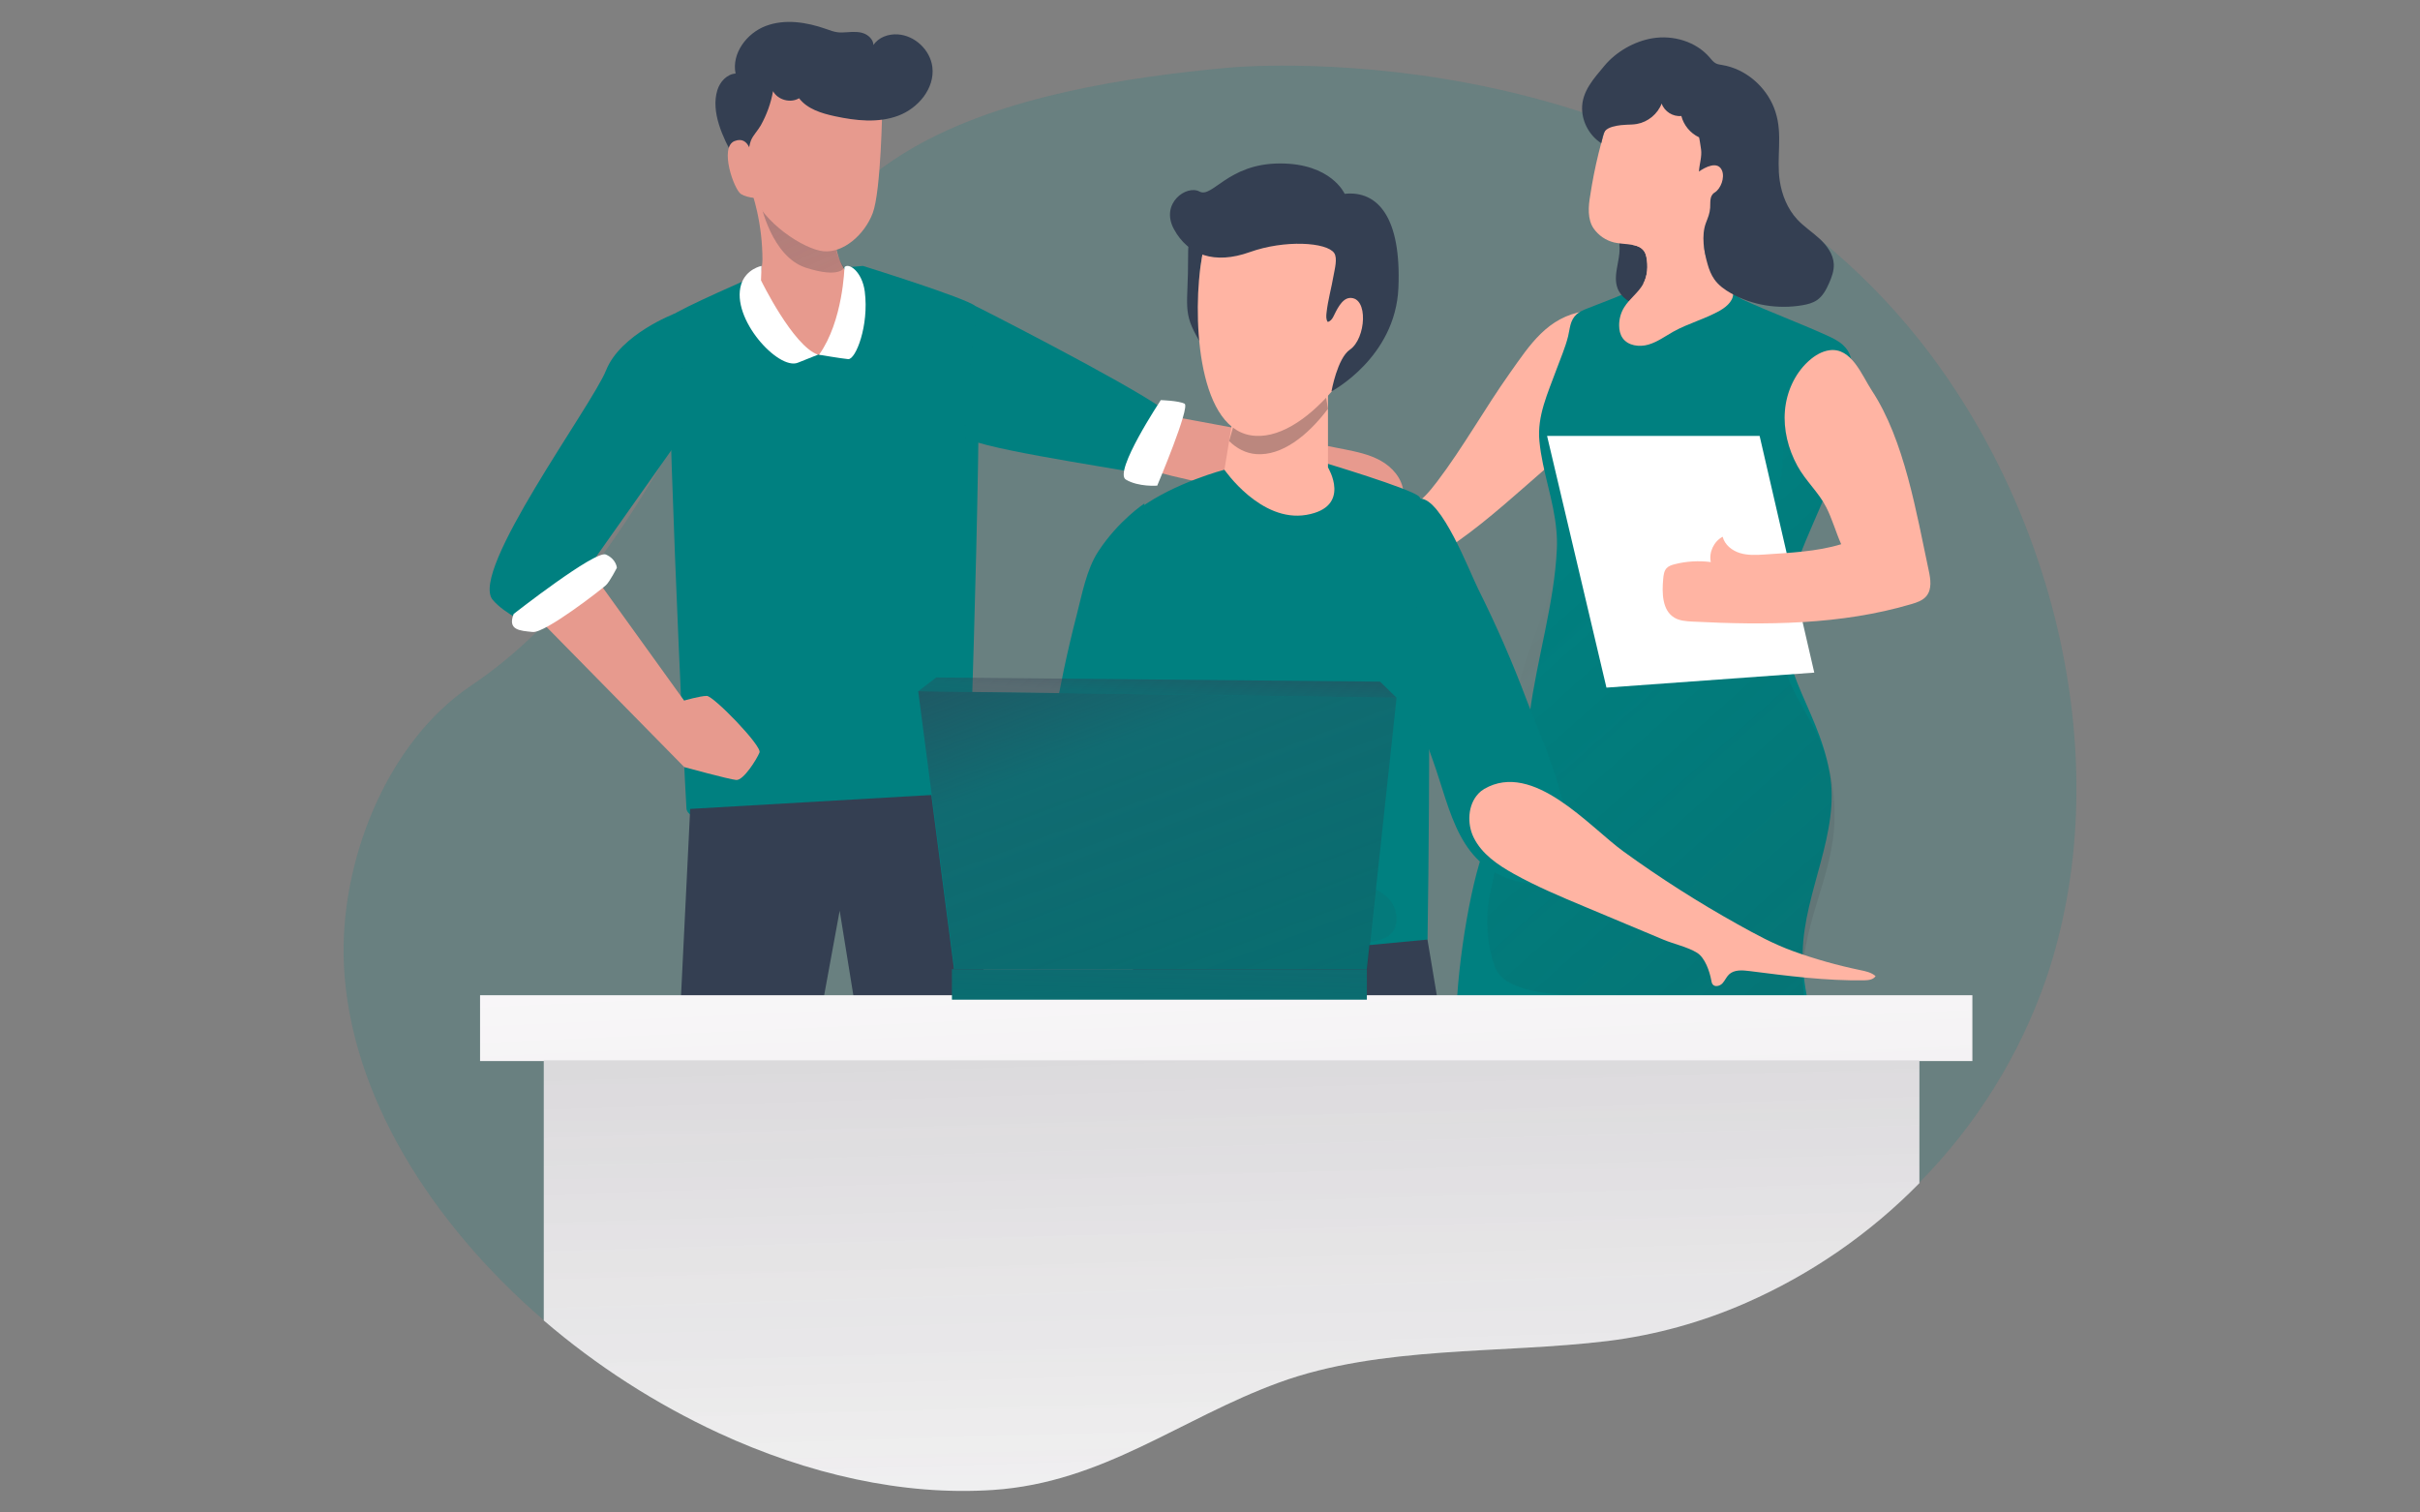 <?xml version="1.0" encoding="UTF-8" standalone="no"?>
<svg
   xmlns:dc="http://purl.org/dc/elements/1.1/"
   xmlns:cc="http://creativecommons.org/ns#"
   xmlns:rdf="http://www.w3.org/1999/02/22-rdf-syntax-ns#"
   xmlns:svg="http://www.w3.org/2000/svg"
   xmlns="http://www.w3.org/2000/svg"
   xmlns:xlink="http://www.w3.org/1999/xlink"
   xmlns:sodipodi="http://sodipodi.sourceforge.net/DTD/sodipodi-0.dtd"
   xmlns:inkscape="http://www.inkscape.org/namespaces/inkscape"
   id="_0658_Team_2"
   viewBox="0 0 800 500"
   class="show_show__wrapper__graphic__5Waiy "
   version="1.1"
   sodipodi:docname="Team 2.svg"
   width="800"
   height="500"
   inkscape:version="0.92.4 (5da689c313, 2019-01-14)">
  <rect x="0" y="0" width="800" height="500" fill="#808080" stroke="none"/>
  <sodipodi:namedview
     pagecolor="#ffffff"
     bordercolor="#666666"
     borderopacity="1"
     objecttolerance="10"
     gridtolerance="10"
     guidetolerance="10"
     inkscape:pageopacity="0"
     inkscape:pageshadow="2"
     inkscape:window-width="1920"
     inkscape:window-height="991"
     id="namedview133"
     showgrid="false"
     inkscape:zoom="0.472"
     inkscape:cx="-8.4745763"
     inkscape:cy="250"
     inkscape:window-x="-9"
     inkscape:window-y="-9"
     inkscape:window-maximized="1"
     inkscape:current-layer="_0658_Team_2" />
  <title
     id="title2">React</title>
  <defs
     id="defs35">
    <style
       id="style4">.cls-1{fill:url(#linear-gradient-3);opacity:.32;}.cls-1,.cls-2,.cls-3,.cls-4,.cls-5,.cls-6,.cls-7,.cls-8,.cls-9,.cls-10,.cls-11,.cls-12,.cls-13,.cls-14,.cls-15,.cls-16{stroke-width:0px;}.cls-2{fill:url(#linear-gradient);}.cls-3{isolation:isolate;opacity:.18;}.cls-3,.cls-16{fill:#008080;}.cls-4{fill:url(#linear-gradient-4);}.cls-5{fill:url(#linear-gradient-2);}.cls-6{fill:url(#linear-gradient-8);}.cls-7{fill:url(#linear-gradient-9);}.cls-8{fill:url(#linear-gradient-7);}.cls-9{fill:url(#linear-gradient-5);}.cls-10{fill:url(#linear-gradient-6);}.cls-11{fill:#343f52;}.cls-12{fill:#bb877e;}.cls-13{fill:#fff;}.cls-14{fill:#ffb4a3;}.cls-15{fill:#e79a8e;}</style>
    <linearGradient
       id="linear-gradient"
       x1="617.41"
       y1="526.87"
       x2="345.09"
       y2="221.87"
       gradientUnits="userSpaceOnUse">
      <stop
         offset="0"
         stop-color="#231f20"
         style="stop-color: rgb(52, 63, 82);"
         id="stop6" />
      <stop
         offset=".08"
         stop-color="#231f20"
         stop-opacity=".69"
         style="stop-color: rgb(52, 63, 82);"
         id="stop8" />
      <stop
         offset=".21"
         stop-color="#231f20"
         stop-opacity=".32"
         style="stop-color: rgb(52, 63, 82);"
         id="stop10" />
      <stop
         offset="1"
         stop-color="#231f20"
         stop-opacity="0"
         id="stop12" />
    </linearGradient>
    <linearGradient
       id="linear-gradient-2"
       x1="119.89"
       y1="89.48"
       x2="177.41"
       y2="214.9"
       gradientUnits="userSpaceOnUse">
      <stop
         offset="0"
         stop-color="#000"
         style="stop-color: rgb(52, 63, 82);"
         id="stop15" />
      <stop
         offset=".08"
         stop-color="#000"
         stop-opacity=".69"
         style="stop-color: rgb(52, 63, 82);"
         id="stop17" />
      <stop
         offset=".21"
         stop-color="#000"
         stop-opacity=".32"
         style="stop-color: rgb(52, 63, 82);"
         id="stop19" />
      <stop
         offset="1"
         stop-color="#000"
         stop-opacity="0"
         id="stop21" />
    </linearGradient>
    <linearGradient
       id="linear-gradient-3"
       x1="97.08"
       y1="221.87"
       x2="577.85"
       y2="475.23"
       xlink:href="#linear-gradient" />
    <linearGradient
       id="linear-gradient-4"
       x1="306.37"
       y1="-1622.69"
       x2="311.3"
       y2="-1729.99"
       gradientTransform="matrix(1,0,0,-1,-56,-1364.64)"
       gradientUnits="userSpaceOnUse">
      <stop
         offset="0"
         stop-color="#fff"
         id="stop25" />
      <stop
         offset="1"
         stop-color="#f4f2f4"
         id="stop27" />
    </linearGradient>
    <linearGradient
       id="linear-gradient-5"
       x1="312.89"
       y1="-1860.9"
       x2="311.55"
       y2="-1718.35"
       xlink:href="#linear-gradient-4" />
    <linearGradient
       id="linear-gradient-6"
       x1="293.79"
       y1="-1151.92"
       x2="317.97"
       y2="-1957.95"
       gradientTransform="matrix(1,0,0,-1,-56,-1364.64)"
       xlink:href="#linear-gradient" />
    <linearGradient
       id="linear-gradient-7"
       x1="236.56"
       y1="308.96"
       x2="234.92"
       y2="383.39"
       xlink:href="#linear-gradient-2" />
    <linearGradient
       id="linear-gradient-8"
       x1="205.06"
       y1="197.78"
       x2="325.62"
       y2="520.94"
       xlink:href="#linear-gradient-2" />
    <linearGradient
       id="linear-gradient-9"
       x1="236.81"
       y1="233.02"
       x2="230.22"
       y2="336.44"
       xlink:href="#linear-gradient-2" />
    <linearGradient
       inkscape:collect="always"
       xlink:href="#linear-gradient"
       id="linearGradient942"
       gradientUnits="userSpaceOnUse"
       x1="617.41"
       y1="526.87"
       x2="345.09"
       y2="221.87" />
    <linearGradient
       inkscape:collect="always"
       xlink:href="#linear-gradient-2"
       id="linearGradient944"
       gradientUnits="userSpaceOnUse"
       x1="119.89"
       y1="89.48"
       x2="177.41"
       y2="214.9" />
    <linearGradient
       inkscape:collect="always"
       xlink:href="#linear-gradient-4"
       id="linearGradient946"
       gradientUnits="userSpaceOnUse"
       gradientTransform="matrix(1,0,0,-1,-56,-1364.64)"
       x1="306.37"
       y1="-1622.69"
       x2="311.3"
       y2="-1729.99" />
  </defs>
  <path
     class="cls-3"
     id="background"
     d="m 676.483,323.352 c -8.775,25.438 -23.16,48.562 -42.077,67.683 -16.399,16.723 -35.843,30.161 -57.289,39.559 -14.541,6.401 -29.933,10.645 -45.685,12.611 -35.256,4.316 -75.055,1.439 -108.728,13.75 -32.774,11.988 -58.032,33.026 -94.391,35.484 -0.935,0.06 -1.858,0.12 -2.793,0.156 -11.232,0.551 -22.681,-0.204 -34.165,-2.098 -16.603,-2.721 -33.266,-7.84 -49.389,-14.901 -1.486,-0.635 -2.973,-1.307 -4.447,-1.99 -9.542,-4.435 -18.785,-9.446 -27.68,-15.021 -10.561,-6.617 -20.619,-14.026 -30.089,-22.153 -37.51,-32.307 -64.026,-74.791 -66.052,-117.348 -1.63,-33.889 14.038,-73.545 41.861,-92.305 7.948,-5.347 15.188,-11.352 21.842,-17.886 5.622,-5.502 10.849,-11.376 15.752,-17.526 7.864,-9.854 14.925,-20.415 21.578,-31.312 2.889,-4.759 5.718,-9.578 8.487,-14.433 8.607,-15.069 17.298,-30.581 27.092,-45.098 1.367,-2.038 2.757,-4.052 4.172,-6.042 0.743,-1.043 1.498,-2.074 2.254,-3.105 5.239,-7.133 10.813,-13.918 16.879,-20.163 0.515,-0.539 1.031,-1.067 1.546,-1.582 l 0.803,-0.803 c 0.06,-0.06 0.12,-0.12 0.18,-0.168 7.708,-7.6 16.183,-14.325 25.69,-19.816 29.622,-17.106 70.823,-23.412 104.377,-26.481 8.391,-0.767 147.976,-11.316 228.45,90.279 45.373,57.325 65.357,141.167 41.825,210.708 z"
     inkscape:connector-curvature="0"
     style="opacity:0.18;isolation:isolate;fill:#008080;stroke-width:0px" />
  <g
     id="character_3"
     transform="matrix(1.199,0,0,1.199,100.306,-75.335)">
    <path
       class="cls-14"
       d="m 365.25,170.06 c 6.21,-10.97 2,-23.63 -12.05,-21.42 -10.2,1.6 -15.03,9.23 -20.58,17.06 -6.95,9.8 -12.79,20.35 -20.05,29.92 -2.02,2.66 -4.22,5.31 -7.15,6.92 -2.05,1.13 -4.36,1.69 -6.63,2.25 -7.13,1.73 -14.26,3.46 -21.39,5.2 -3.93,0.95 -8.05,2.01 -10.97,4.81 -2.92,2.8 -4.01,7.93 -1.2,10.83 2.46,2.54 6.53,2.31 10.03,1.87 7.43,-0.93 14.89,-1.99 21.99,-4.36 20.3,-6.77 35.48,-23.3 52.02,-36.89 5.9,-4.84 12.22,-9.55 15.98,-16.19 z"
       id="path38"
       inkscape:connector-curvature="0"
       style="fill:#ffb4a3;stroke-width:0px" />
    <path
       class="cls-16"
       d="m 425.64,171.64 c -0.2,4.29 -0.43,8.29 -1.14,12.32 -0.34,1.88 -0.78,3.78 -1.37,5.72 -3.76,12.29 -10.57,23.46 -13.61,36.01 -5.03,20.72 7.76,30.8 11.28,50.17 3.01,16.56 -7.09,32.76 -7.44,49.59 -0.22,10.71 3.51,21.06 5.61,31.57 0.35,1.76 0.61,3.75 -0.43,5.22 -1.05,1.48 -3.03,1.88 -4.82,2.15 -28.93,4.28 -58.74,2.59 -87,-4.94 -2.36,-0.63 -4.84,-1.38 -6.47,-3.18 -1.7,-1.88 -2.17,-4.55 -2.32,-7.08 -0.79,-13.08 2.86,-38.41 7.07,-50.81 5.7,-16.77 10.83,-21.4 13.12,-38.91 1.95,-14.91 6.79,-30.37 7.46,-45.25 0.08,-1.71 0.03,-3.38 -0.12,-5.02 -0.71,-8.51 -3.87,-16.21 -4.69,-24.75 -0.68,-6.95 2.36,-13.3 4.68,-19.68 1.1,-3.02 2.46,-6.09 3.23,-9.21 0.55,-2.22 0.49,-4.41 2.39,-6.11 0.84,-0.75 1.9,-1.18 2.95,-1.59 4.95,-1.94 9.86,-3.72 14.59,-6.05 5.01,-2.47 10.14,-1.76 15.5,-2.33 2.34,-0.25 5.37,-0.83 7.5,0.48 2.44,1.51 2.51,4.25 5.27,5.51 7.54,3.43 15.34,6.32 22.9,9.73 1.67,0.75 3.36,1.53 4.7,2.77 4.38,4.03 1.38,8.8 1.15,13.69 z"
       id="path40"
       inkscape:connector-curvature="0"
       style="fill:#008080;stroke-width:0px" />
    <path
       class="cls-2"
       d="m 409.52,225.69 c -1.29,5.18 -2.58,12.02 -1.93,17.35 1.14,9.3 7.69,16.58 10.97,25.02 3.26,8.4 4.37,17.64 3.09,26.56 -1.13,7.88 -4.03,15.37 -6.08,23.06 -2.05,7.69 -3.23,15.93 -0.91,23.54 -22.76,-0.46 -45.5,-1.85 -68.14,-4.17 -4.21,-0.43 -8.48,-0.91 -12.39,-2.53 -1.67,-0.69 -3.3,-1.62 -4.42,-3.03 -1.01,-1.28 -1.55,-2.86 -1.97,-4.44 -1.66,-6.22 -1.76,-12.84 -0.3,-19.11 4.2,-17.99 3.64,-36.57 7.38,-54.76 2.74,-13.32 10.12,-24.78 10.76,-38.97 0.08,-1.71 0.03,-3.38 -0.12,-5.02 0,0 37.33,19.06 50.3,12.34 12.95,-6.71 12.64,-42.52 12.64,-42.52 l 16.1,4.95 c -0.34,1.88 -0.78,3.78 -1.37,5.72 -3.76,12.29 -10.57,23.46 -13.61,36.01 z"
       id="path42"
       inkscape:connector-curvature="0"
       style="fill:url(#linearGradient942);stroke-width:0px" />
    <polygon
       class="cls-13"
       points="416.56,248.28 359.26,252.42 342.89,183.02 401.49,183.02 "
       id="polygon44"
       style="fill:#ffffff;stroke-width:0px" />
    <path
       class="cls-11"
       d="m 362.17,136.63 c -0.33,1.93 -0.53,3.84 0.14,5.65 0.95,2.57 3.52,4.29 6.21,4.8 2.3,0.44 8.53,0.57 8.97,-2.39 0.54,-3.63 2.77,-7.14 1.93,-10.71 -1.53,-6.42 -10.57,-7.1 -15.74,-8.49 -0.29,-0.08 -0.64,-0.14 -0.86,0.06 -0.14,0.13 -0.18,0.35 -0.2,0.54 -0.19,1.74 0.26,3.49 0.27,5.24 0.01,1.75 -0.41,3.53 -0.71,5.29 z"
       id="path46"
       inkscape:connector-curvature="0"
       style="fill:#343f52;stroke-width:0px" />
    <path
       class="cls-14"
       d="m 390.67,148.4 c -4.11,2.35 -8.78,3.55 -12.92,5.84 -2.28,1.28 -4.43,2.88 -6.94,3.61 -2.51,0.73 -5.61,0.31 -7.1,-1.82 -0.69,-0.99 -0.94,-2.21 -0.95,-3.4 -0.03,-1.76 0.44,-3.54 1.37,-5.04 1.45,-2.37 3.89,-4.01 5.24,-6.44 1.24,-2.24 1.4,-4.97 0.9,-7.49 -0.44,-2.26 -2.02,-2.99 -3.91,-3.32 -1.62,-0.3 -3.46,-0.28 -5,-0.66 -2.3,-0.56 -4.29,-1.94 -5.65,-3.87 -1.72,-2.55 -1.46,-6.03 -0.92,-9.14 0.59,-3.9 1.37,-7.83 2.3,-11.59 0.82,-3.35 1.83,-6.7 2.94,-9.97 0.74,-2.1 1.22,-3.74 3.31,-4.79 5.66,-2.5 11.93,-3.34 18.06,-2.41 4.62,0.61 9.45,2.41 12.06,6.29 1.72,2.95 2.52,6.37 2.25,9.77 -0.39,5 -1.2,8.69 -3.44,13.11 -2.04,4.05 -5.59,7.66 -6.04,12.34 -0.39,3.98 1.77,7.93 4.9,10.42 1.19,0.95 2.6,1.85 2.97,3.31 0.56,2.18 -1.48,4.12 -3.43,5.24 z"
       id="path48"
       inkscape:connector-curvature="0"
       style="fill:#ffb4a3;stroke-width:0px" />
    <path
       class="cls-11"
       d="m 405.84,93.63 c 2.1,6.38 0.22,12.59 1.2,19.06 0.59,3.9 2.13,7.72 4.8,10.62 1.86,2.01 4.2,3.51 6.21,5.37 2.01,1.86 3.77,4.26 3.89,6.99 0.08,1.83 -0.58,3.6 -1.32,5.28 -0.78,1.75 -1.72,3.53 -3.3,4.62 -1.19,0.82 -2.63,1.18 -4.05,1.42 -6.68,1.14 -13.77,0.04 -19.67,-3.3 -1.74,-0.98 -3.41,-2.18 -4.57,-3.81 -0.89,-1.25 -1.46,-2.71 -1.88,-4.19 -1.01,-3.5 -1.77,-7.93 -0.46,-11.42 0.55,-1.46 1.04,-2.51 1.16,-4.14 0.11,-1.46 -0.25,-3.3 1.23,-4.21 1.73,-1.06 2.83,-4.09 2.05,-6.04 -1.14,-2.83 -4.74,-0.93 -6.37,0.26 0.11,-2.06 0.87,-4.11 0.58,-6.16 -0.05,-0.38 -0.49,-3.26 -0.55,-3.29 -2.39,-1.11 -4.23,-3.33 -4.88,-5.88 -2.3,0.26 -4.68,-1.24 -5.43,-3.43 -1.1,2.88 -3.79,5.1 -6.83,5.63 -0.44,0.08 -0.89,0.12 -1.34,0.15 -1,0.06 -2.02,0.05 -3.01,0.17 -1.27,0.15 -3.54,0.51 -4.39,1.59 -0.64,0.81 -0.8,2.42 -1.09,3.39 -3.16,-2.03 -5.2,-5.68 -5.28,-9.43 -0.1,-4.82 3.27,-8.44 6.15,-11.9 3.23,-3.89 8.24,-6.75 13.21,-7.59 5.74,-0.97 12.05,0.88 15.83,5.3 0.51,0.6 0.99,1.25 1.69,1.61 0.55,0.28 1.17,0.36 1.78,0.46 6.38,1.06 11.92,5.82 14.28,11.84 0.13,0.34 0.26,0.69 0.37,1.04 z"
       id="path50"
       inkscape:connector-curvature="0"
       style="fill:#343f52;stroke-width:0px" />
    <path
       class="cls-14"
       d="m 369.36,141.14 c 1.24,-2.24 1.4,-4.97 0.9,-7.49 -0.44,-2.26 -2.02,-2.99 -3.91,-3.32 v -0.02 c 0,0 8.67,-0.87 10.46,-3.17 0,0 0.99,10.16 -7.45,14.01 z"
       id="path52"
       inkscape:connector-curvature="0"
       style="fill:#ffb4a3;stroke-width:0px" />
    <path
       class="cls-14"
       d="m 414.75,162.61 c -3.68,3.46 -5.85,8.41 -6.28,13.45 -0.45,5.24 0.9,10.55 3.41,15.17 2.3,4.23 5.84,7.26 7.98,11.46 1.69,3.32 2.63,6.85 4.12,10.19 -6.59,2.04 -14.29,2.37 -21.17,2.84 -2.27,0.15 -4.6,0.26 -6.77,-0.41 -2.17,-0.67 -4.19,-2.28 -4.74,-4.49 -2.44,1.29 -3.84,4.28 -3.27,6.98 -3.32,-0.43 -6.73,-0.23 -9.97,0.6 -0.81,0.21 -1.65,0.48 -2.22,1.09 -0.7,0.76 -0.83,1.87 -0.93,2.91 -0.36,3.91 -0.31,8.69 3.06,10.72 1.46,0.88 3.25,1 4.96,1.09 20.29,1.03 40.97,0.94 60.45,-4.83 1.52,-0.45 3.12,-0.99 4.12,-2.23 1.53,-1.88 1.13,-4.63 0.62,-7 -3.39,-15.79 -6.68,-35.98 -15.7,-49.65 -2.72,-4.12 -5.57,-11.94 -11.69,-11.1 -2.09,0.29 -3.97,1.43 -5.55,2.82 -0.15,0.13 -0.29,0.26 -0.43,0.39 z"
       id="path54"
       inkscape:connector-curvature="0"
       style="fill:#ffb4a3;stroke-width:0px" />
  </g>
  <g
     id="character_2"
     transform="matrix(1.199,0,0,1.199,100.306,-75.335)">
    <path
       class="cls-15"
       d="m 286.8,186.67 c 3.54,0.71 7.15,1.44 10.29,3.22 3.14,1.78 5.79,4.81 6.18,8.4 0.39,3.59 -2.12,7.53 -5.71,7.89 -3.94,0.4 -7.01,-3.13 -10.5,-5.02 -3.97,-2.15 -8.69,-2.17 -13.2,-2.32 -13.28,-0.45 -26.5,-2.5 -39.3,-6.09 -2.58,-0.73 -5.27,-1.58 -7.15,-3.49 -2.37,-2.41 -5.14,-11.94 -1.48,-13.98 1.65,-0.92 8.13,1.38 10.05,1.73 3.45,0.62 6.91,1.26 10.36,1.89 13.51,2.49 26.99,5.09 40.46,7.77 z"
       id="path57"
       inkscape:connector-curvature="0"
       style="fill:#e79a8e;stroke-width:0px" />
    <path
       class="cls-16"
       d="m 125.08,138.69 c 0,0 -21.26,9.21 -23.76,11.29 -2.24,1.87 3.82,129.54 4.29,135.78 0.47,6.24 34.49,7.24 49.21,4.44 14.72,-2.81 28.7,-8.78 28.7,-8.78 0,0 4.66,-131.87 1.77,-134.2 -2.89,-2.33 -31.04,-11.07 -31.04,-11.07 z"
       id="path59"
       inkscape:connector-curvature="0"
       style="fill:#008080;stroke-width:0px" />
    <path
       class="cls-16"
       d="m 185.29,147.22 c 0,-0.08 40.96,20.77 51.34,28.11 1.07,0.76 2.2,1.63 2.52,2.9 0.36,1.45 -0.46,2.9 -1.25,4.17 -2.28,3.68 -4.56,7.36 -6.84,11.04 -9.86,-1.92 -48.66,-7.59 -48.68,-10.41 -0.09,-10.64 2.98,-25.16 2.91,-35.8 z"
       id="path61"
       inkscape:connector-curvature="0"
       style="fill:#008080;stroke-width:0px" />
    <path
       class="cls-13"
       d="m 236.38,173.15 c 0,0 -13.12,19.81 -9.63,21.91 3.49,2.09 8.65,1.67 8.65,1.67 0,0 9.21,-21.77 7.53,-22.6 -1.67,-0.84 -6.56,-0.98 -6.56,-0.98 z"
       id="path63"
       inkscape:connector-curvature="0"
       style="fill:#ffffff;stroke-width:0px" />
    <path
       class="cls-15"
       d="m 125.05,120.99 c 0.98,4.37 1.49,8.85 1.51,13.33 0.02,2.81 -1.21,5.43 -0.85,8.26 0.34,2.61 1.38,5.16 2.62,7.46 2.67,4.95 7.21,10.02 13.15,10.56 5.63,0.51 8.71,-4.79 10.22,-9.43 0.71,-2.17 1.18,-4.41 1.5,-6.67 0.46,-3.23 -1.15,-4.23 -3.28,-6.52 -4.2,-4.5 -2.63,-12.28 -6.58,-17 -0.84,-1 -1.91,-1.82 -3.1,-2.37 -0.68,-0.31 -1.4,-0.54 -2.12,-0.74 -4.6,-1.3 -9.45,-1.71 -14.2,-1.19 0.43,1.42 0.8,2.87 1.13,4.32 z"
       id="path65"
       inkscape:connector-curvature="0"
       style="fill:#e79a8e;stroke-width:0px" />
    <path
       class="cls-5"
       d="m 129.43,118.83 h -3.38 c 0,0 2.94,14.78 12.55,17.84 9.6,3.06 10.57,-0.16 10.57,-0.16 0,0 -1.9,-1.71 -2.57,-6.37 -0.67,-4.66 -15.53,-11.32 -15.53,-11.32 h -1.64 z"
       id="path67"
       inkscape:connector-curvature="0"
       style="fill:url(#linearGradient944);stroke-width:0px" />
    <path
       class="cls-13"
       d="m 126.15,140.1 c 0,0 8.83,18.14 15.72,20.52 0,0 -0.2,0.07 -5.56,2.22 -5.36,2.15 -18.54,-12.2 -15.62,-21.59 1.33,-4.28 5.61,-5.1 5.61,-5.1 l -0.14,3.95 z"
       id="path69"
       inkscape:connector-curvature="0"
       style="fill:#ffffff;stroke-width:0px" />
    <path
       class="cls-13"
       d="m 149.17,136.51 c 0,0 -0.36,14.83 -7,24.12 0,0 5.98,1.03 8.03,1.22 2.05,0.18 5.78,-9.22 4.57,-18.63 -0.71,-5.5 -4.44,-8.08 -5.6,-6.71 z"
       id="path71"
       inkscape:connector-curvature="0"
       style="fill:#ffffff;stroke-width:0px" />
    <path
       class="cls-11"
       d="M 191.42,377.21 186.21,458 c -8.53,0.42 -17.23,-0.15 -25.95,-1.59 l -2.67,-82.25 -9.74,-60.24 -11.32,61.76 -13.79,69.41 c -1.13,-0.48 -2.26,-0.99 -3.38,-1.51 -7.25,-3.37 -14.27,-7.18 -21.03,-11.41 l 4.08,-60.14 4.15,-84.66 0.07,-1.51 76.89,-4.44 z"
       id="path73"
       inkscape:connector-curvature="0"
       style="fill:#343f52;stroke-width:0px" />
    <path
       class="cls-15"
       d="m 159.59,92.24 c 0,0 -0.31,23.33 -2.65,29.41 -2.34,6.08 -8.17,10.94 -13.52,10.46 -5.35,-0.48 -16.93,-7.96 -19.77,-16.3 -2.84,-8.34 1.11,-25.8 2.24,-28.4 1.13,-2.59 7.27,-10.53 21.38,-7.95 9.72,1.77 12.64,9.23 12.32,12.79 z"
       id="path75"
       inkscape:connector-curvature="0"
       style="fill:#e79a8e;stroke-width:0px" />
    <path
       class="cls-11"
       d="m 152.41,71.65 c -0.86,-0.05 -1.73,0 -2.58,0.07 -0.84,0.06 -1.68,0.11 -2.51,0.01 -1.12,-0.13 -2.18,-0.54 -3.24,-0.92 -5.33,-1.87 -11.29,-2.82 -16.58,-0.83 -5.29,1.98 -9.49,7.6 -8.35,13.13 -2.4,0.16 -4.31,2.27 -5.02,4.56 -1.86,6.02 1.53,13.13 4.41,18.28 0.43,0.77 1.02,1.62 1.9,1.65 1.11,0.03 1.73,-1.24 2.06,-2.3 0.36,-1.19 0.43,-2.65 0.9,-3.77 0.61,-1.45 1.93,-2.76 2.71,-4.15 1.63,-2.92 2.78,-6.11 3.37,-9.41 1.33,2.43 4.81,3.37 7.18,1.95 2.28,2.98 6.18,4.16 9.84,4.95 5.78,1.25 11.95,1.93 17.48,-0.13 5.54,-2.06 10.16,-7.6 9.42,-13.46 -0.6,-4.71 -4.85,-8.69 -9.58,-8.97 -2.54,-0.15 -5.28,0.8 -6.65,2.94 -0.07,-1.52 -1.37,-2.77 -2.81,-3.26 -0.63,-0.22 -1.28,-0.32 -1.95,-0.36 z"
       id="path77"
       inkscape:connector-curvature="0"
       style="fill:#343f52;stroke-width:0px" />
    <path
       class="cls-15"
       d="m 123.64,106.28 c 0,0 -0.47,-6.24 -4.76,-4.56 -4.29,1.68 -0.18,13.42 1.78,14.63 1.96,1.21 5.39,1.15 5.39,1.15 l -2.41,-11.21 z"
       id="path79"
       inkscape:connector-curvature="0"
       style="fill:#e79a8e;stroke-width:0px" />
    <polygon
       class="cls-15"
       points="104.96,255.99 105.01,274.34 63.22,231.82 80.39,221.86 "
       id="polygon81"
       style="fill:#e79a8e;stroke-width:0px" />
    <path
       class="cls-16"
       d="m 102.36,149.3 c 0,0 -14.91,5.63 -18.91,15.61 -4,9.97 -37.8,55.47 -31.27,63.3 3.3,3.95 10.72,7.17 10.72,7.17 l 21.79,-13.63 -4.66,-4.46 21.54,-30.51 c 0,0 6.21,-29.49 0.79,-37.47 z"
       id="path83"
       inkscape:connector-curvature="0"
       style="fill:#008080;stroke-width:0px" />
    <path
       class="cls-13"
       d="m 57.97,232.1 c 0,0 22.52,-17.63 25.41,-16.38 2.89,1.26 3.04,3.65 3.04,3.65 0,0 -1.92,3.81 -3.04,4.84 -1.12,1.03 -16.71,13.23 -20.17,12.87 -3.46,-0.36 -7.02,-0.45 -5.24,-4.98 z"
       id="path85"
       inkscape:connector-curvature="0"
       style="fill:#ffffff;stroke-width:0px" />
    <path
       class="cls-15"
       d="m 104.96,255.99 c 0,0 4.38,-1.27 6.24,-1.29 1.86,-0.02 15.27,13.81 14.55,15.6 -0.72,1.79 -4.41,7.77 -6.44,7.58 -2.02,-0.18 -14.3,-3.55 -14.3,-3.55 0,0 -6.29,-17.05 -0.05,-18.34 z"
       id="path87"
       inkscape:connector-curvature="0"
       style="fill:#e79a8e;stroke-width:0px" />
  </g>
  <g
     id="character_1"
     transform="matrix(1.199,0,0,1.199,100.306,-75.335)">
    <g
       id="character_1-2">
      <path
         class="cls-16"
         d="m 253.93,192.34 c 0,0 -13.63,3.54 -23.35,10.62 -6.01,4.38 -1.85,126.59 -1.85,126.59 0.59,-0.1 26.7,10.48 51.95,6.13 21.5,-3.71 29.25,-13.79 29.25,-13.79 0,0 1.94,-117.27 -2.24,-122.08 -1.87,-2.15 -27.22,-9.7 -27.22,-9.7 0,0 -4.02,13.41 -26.54,2.24 z"
         id="path90"
         inkscape:connector-curvature="0"
         style="fill:#008080;stroke-width:0px" />
      <path
         class="cls-1"
         d="m 290.84,306.31 c 3.14,0.87 6.24,2.02 8.42,4.37 2.63,2.84 3.08,8.05 -0.12,10.23 -0.96,0.66 -2.12,0.96 -3.25,1.25 -11.75,2.96 -23.7,5.12 -35.75,6.45 -10.43,1.15 -21.2,0.49 -31.44,2.4 l 1.21,-52.04 -1.21,-27.52 c 2.21,8.69 5.37,17.24 8.35,25.66 3.28,9.26 14.3,17.2 23.15,20.84 3.18,1.31 6.52,2.16 9.85,3.02 6.28,1.61 12.57,3.21 18.85,4.82 0.64,0.16 1.29,0.33 1.93,0.51 z"
         id="path92"
         inkscape:connector-curvature="0"
         style="opacity:0.32;fill:url(#linear-gradient-3);stroke-width:0px" />
      <path
         class="cls-16"
         d="m 307.89,200.32 c 5.91,-0.14 13.62,20.14 16.02,24.93 5,10.01 9.48,20.28 13.41,30.75 4.72,12.58 13.07,29.1 10.41,42.86 -0.6,3.09 -2.48,6.12 -5.43,7.22 -2.06,0.77 -4.36,0.51 -6.51,0.03 -17.47,-3.86 -19.28,-19.42 -24.44,-33.78 -1.91,-5.3 -3.82,-10.64 -4.8,-16.19 -2.1,-11.96 1.15,-24.43 1.15,-36.54 0,-6.24 -0.8,-13.16 0.19,-19.29 z"
         id="path94"
         inkscape:connector-curvature="0"
         style="fill:#008080;stroke-width:0px" />
      <path
         class="cls-14"
         d="m 323.9,281.68 c 0.48,-0.51 1.04,-0.96 1.67,-1.33 13.5,-7.84 28.99,10.45 38.39,17.25 10.09,7.31 20.61,14.02 31.49,20.08 5.06,2.81 9.74,5.39 15.28,7.4 6.02,2.18 12.2,3.92 18.48,5.22 1.51,0.31 3.1,0.64 4.25,1.66 -0.61,0.99 -1.97,1.14 -3.13,1.16 -10.61,0.17 -21.18,-1.23 -31.7,-2.56 -1.94,-0.25 -4.18,-0.4 -5.59,0.95 -0.74,0.71 -1.12,1.73 -1.83,2.47 -0.71,0.74 -2.09,1.07 -2.69,0.23 -0.22,-0.3 -0.28,-0.69 -0.35,-1.05 -0.46,-2.47 -1.7,-6.26 -3.97,-7.66 -2.56,-1.58 -6.37,-2.39 -9.19,-3.57 -7.21,-3.02 -14.42,-6.04 -21.63,-9.06 -6.69,-2.8 -13.39,-5.61 -19.72,-9.14 -4.39,-2.45 -8.79,-5.46 -11.01,-9.98 -1.9,-3.86 -1.58,-9.06 1.27,-12.07 z"
         id="path96"
         inkscape:connector-curvature="0"
         style="fill:#ffb4a3;stroke-width:0px" />
      <path
         class="cls-11"
         d="m 247.71,133.87 c 0.69,-3.87 1.83,-7.24 3.4,-10.07 v 0 c 0,0 -7.26,-4.73 -7.19,9.52 0.06,14.25 -1.77,15.31 3.16,23.63 l 1.56,-2.87 c -0.77,-7.48 -2.51,-11.22 -0.92,-20.21 z"
         id="path98"
         inkscape:connector-curvature="0"
         style="fill:#343f52;stroke-width:0px" />
      <path
         class="cls-14"
         d="m 258.39,165.19 -4.46,27.15 c 0,0 9.99,14.62 22.61,12.45 12.62,-2.18 5.94,-13.08 5.94,-13.08 v -22.19 c 0,0 -9.49,6.26 -24.09,-4.33 z"
         id="path100"
         inkscape:connector-curvature="0"
         style="fill:#ffb4a3;stroke-width:0px" />
      <path
         class="cls-12"
         d="m 282.48,175.57 -1.57,-9.54 c -14.6,10.59 -22.16,6.09 -22.16,6.09 l -3.52,12.32 c 2.13,2.08 4.62,3.39 7.5,3.6 6.99,0.5 14.06,-4.97 19.74,-12.48 z"
         id="path102"
         inkscape:connector-curvature="0"
         style="fill:#bb877e;stroke-width:0px" />
      <path
         class="cls-14"
         d="m 296.68,145.73 c -2.63,14.87 -20.77,39.74 -35.64,37.1 -14.87,-2.63 -15.97,-34.09 -13.33,-48.96 2.63,-14.87 11.94,-22.48 26.81,-19.84 14.87,2.63 24.79,16.83 22.16,31.7 z"
         id="path104"
         inkscape:connector-curvature="0"
         style="fill:#ffb4a3;stroke-width:0px" />
      <path
         class="cls-11"
         d="m 287.07,116.25 c 0,0 -3.69,-8.42 -17.94,-8.35 -14.25,0.06 -18.54,9.66 -22.08,7.74 -3.54,-1.92 -10.93,3.24 -7.02,10.41 3.91,7.16 11.22,9.75 20.89,6.29 9.67,-3.46 21.19,-2.72 23.26,0.24 1.01,1.44 0.12,4.58 -0.14,6.12 -0.59,3.5 -1.58,6.87 -1.96,10.39 -0.09,0.86 -0.17,1.8 0.33,2.5 0.71,-0.14 1.21,-0.78 1.54,-1.43 0.85,-1.69 2.29,-5.02 4.51,-5.17 5.24,-0.37 4.53,11.2 0.06,14.25 -3.46,2.36 -5.08,11.51 -5.08,11.51 0,0 17.63,-9.29 18.46,-28.56 0.82,-19.27 -5.59,-26.88 -14.82,-25.92 z"
         id="path106"
         inkscape:connector-curvature="0"
         style="fill:#343f52;stroke-width:0px" />
      <path
         class="cls-11"
         d="m 315.82,357.11 c -28.98,5.06 -58.5,6.97 -87.89,5.68 l 0.77,-31.77 0.04,-1.46 v 0 l 15.5,-1.47 h 0.04 c 0,0 16.37,-1.55 16.37,-1.55 l 0.41,-0.04 48.85,-4.61 0.78,4.61 5.11,30.62 z"
         id="path108"
         inkscape:connector-curvature="0"
         style="fill:#343f52;stroke-width:0px" />
    </g>
    <path
       class="cls-16"
       d="m 231.87,201.65 c 0,0 -7.16,4.69 -12.74,13.24 -3.25,4.98 -4.47,11.88 -5.94,17.53 -2.58,9.96 -4.68,20.05 -6.42,30.19 -1.54,8.99 -2.83,18.05 -3.42,27.15 -0.23,3.65 -0.37,7.33 -0.18,10.99 0.21,4.27 -0.43,9.15 3.09,12.19 1.65,1.42 3.67,2.33 5.71,3.11 7.7,2.95 15.9,4.3 24.04,5.65 0.74,0.12 1.52,0.24 2.21,-0.04 0.85,-0.34 1.36,-1.19 1.81,-1.99 1.64,-2.91 3.2,-5.86 4.7,-8.84 0.3,-0.6 0.61,-1.26 0.47,-1.91 -0.12,-0.58 -0.57,-1.04 -1,-1.44 -3.07,-2.87 -6.66,-5.27 -9.04,-8.73 -4.22,-6.15 -3.55,-13.67 -3.08,-20.71 0.21,-3.16 -0.25,-6.4 -0.37,-9.59 -0.33,-8.81 -0.32,-17.63 -0.31,-26.45 0.03,-13.45 0.19,-26.91 0.46,-40.36 z"
       id="path111"
       inkscape:connector-curvature="0"
       style="fill:#008080;stroke-width:0px" />
  </g>
  <g
     id="table"
     transform="matrix(1.199,0,0,1.199,100.306,-75.335)">
    <rect
       class="cls-4"
       x="48.7"
       y="337.23"
       width="411.45"
       height="18.15"
       id="rect114"
       style="fill:url(#linearGradient946);stroke-width:0px" />
    <path
       class="cls-9"
       d="m 445.54,355.19 v 33.85 c -13.68,13.95 -29.9,25.15 -47.79,33 -12.13,5.33 -24.96,8.88 -38.11,10.52 -29.41,3.6 -62.61,1.2 -90.7,11.47 -27.34,10 -48.41,27.55 -78.74,29.6 -24.87,1.68 -51.16,-4.35 -75.74,-15.71 -17.41,-8.08 -33.63,-18.51 -48.19,-31.01 v -71.72 z"
       id="path116"
       inkscape:connector-curvature="0"
       style="fill:url(#linear-gradient-5);stroke-width:0px" />
    <path
       class="cls-10"
       d="m 445.54,355.19 v 33.85 c -13.68,13.95 -29.9,25.15 -47.79,33 -12.13,5.33 -24.96,8.88 -38.11,10.52 -29.41,3.6 -62.61,1.2 -90.7,11.47 -27.34,10 -48.41,27.55 -78.74,29.6 -24.87,1.68 -51.16,-4.35 -75.74,-15.71 -17.41,-8.08 -33.63,-18.51 -48.19,-31.01 v -71.72 z"
       id="path118"
       inkscape:connector-curvature="0"
       style="fill:url(#linear-gradient-6);stroke-width:0px" />
  </g>
  <g
     id="laptop"
     transform="matrix(1.199,0,0,1.199,100.306,-75.335)">
    <polygon
       class="cls-16"
       points="179.38,330.08 169.38,253.41 301.26,255.22 293.19,330.08 "
       id="polygon121"
       style="fill:#008080;stroke-width:0px" />
    <rect
       class="cls-16"
       x="178.82"
       y="330.08"
       width="114.38"
       height="8.36"
       id="rect123"
       style="fill:#008080;stroke-width:0px" />
    <rect
       class="cls-8"
       x="178.82"
       y="330.08"
       width="114.38"
       height="8.36"
       id="rect125"
       style="fill:url(#linear-gradient-7);stroke-width:0px" />
    <polygon
       class="cls-6"
       points="179.51,330.08 169.51,253.41 301.39,255.22 293.32,330.08 "
       id="polygon127"
       style="fill:url(#linear-gradient-8);stroke-width:0px" />
    <polygon
       class="cls-7"
       points="169.51,253.41 301.39,255.22 296.85,250.77 174.49,249.62 "
       id="polygon129"
       style="fill:url(#linear-gradient-9);stroke-width:0px" />
  </g>
</svg>
